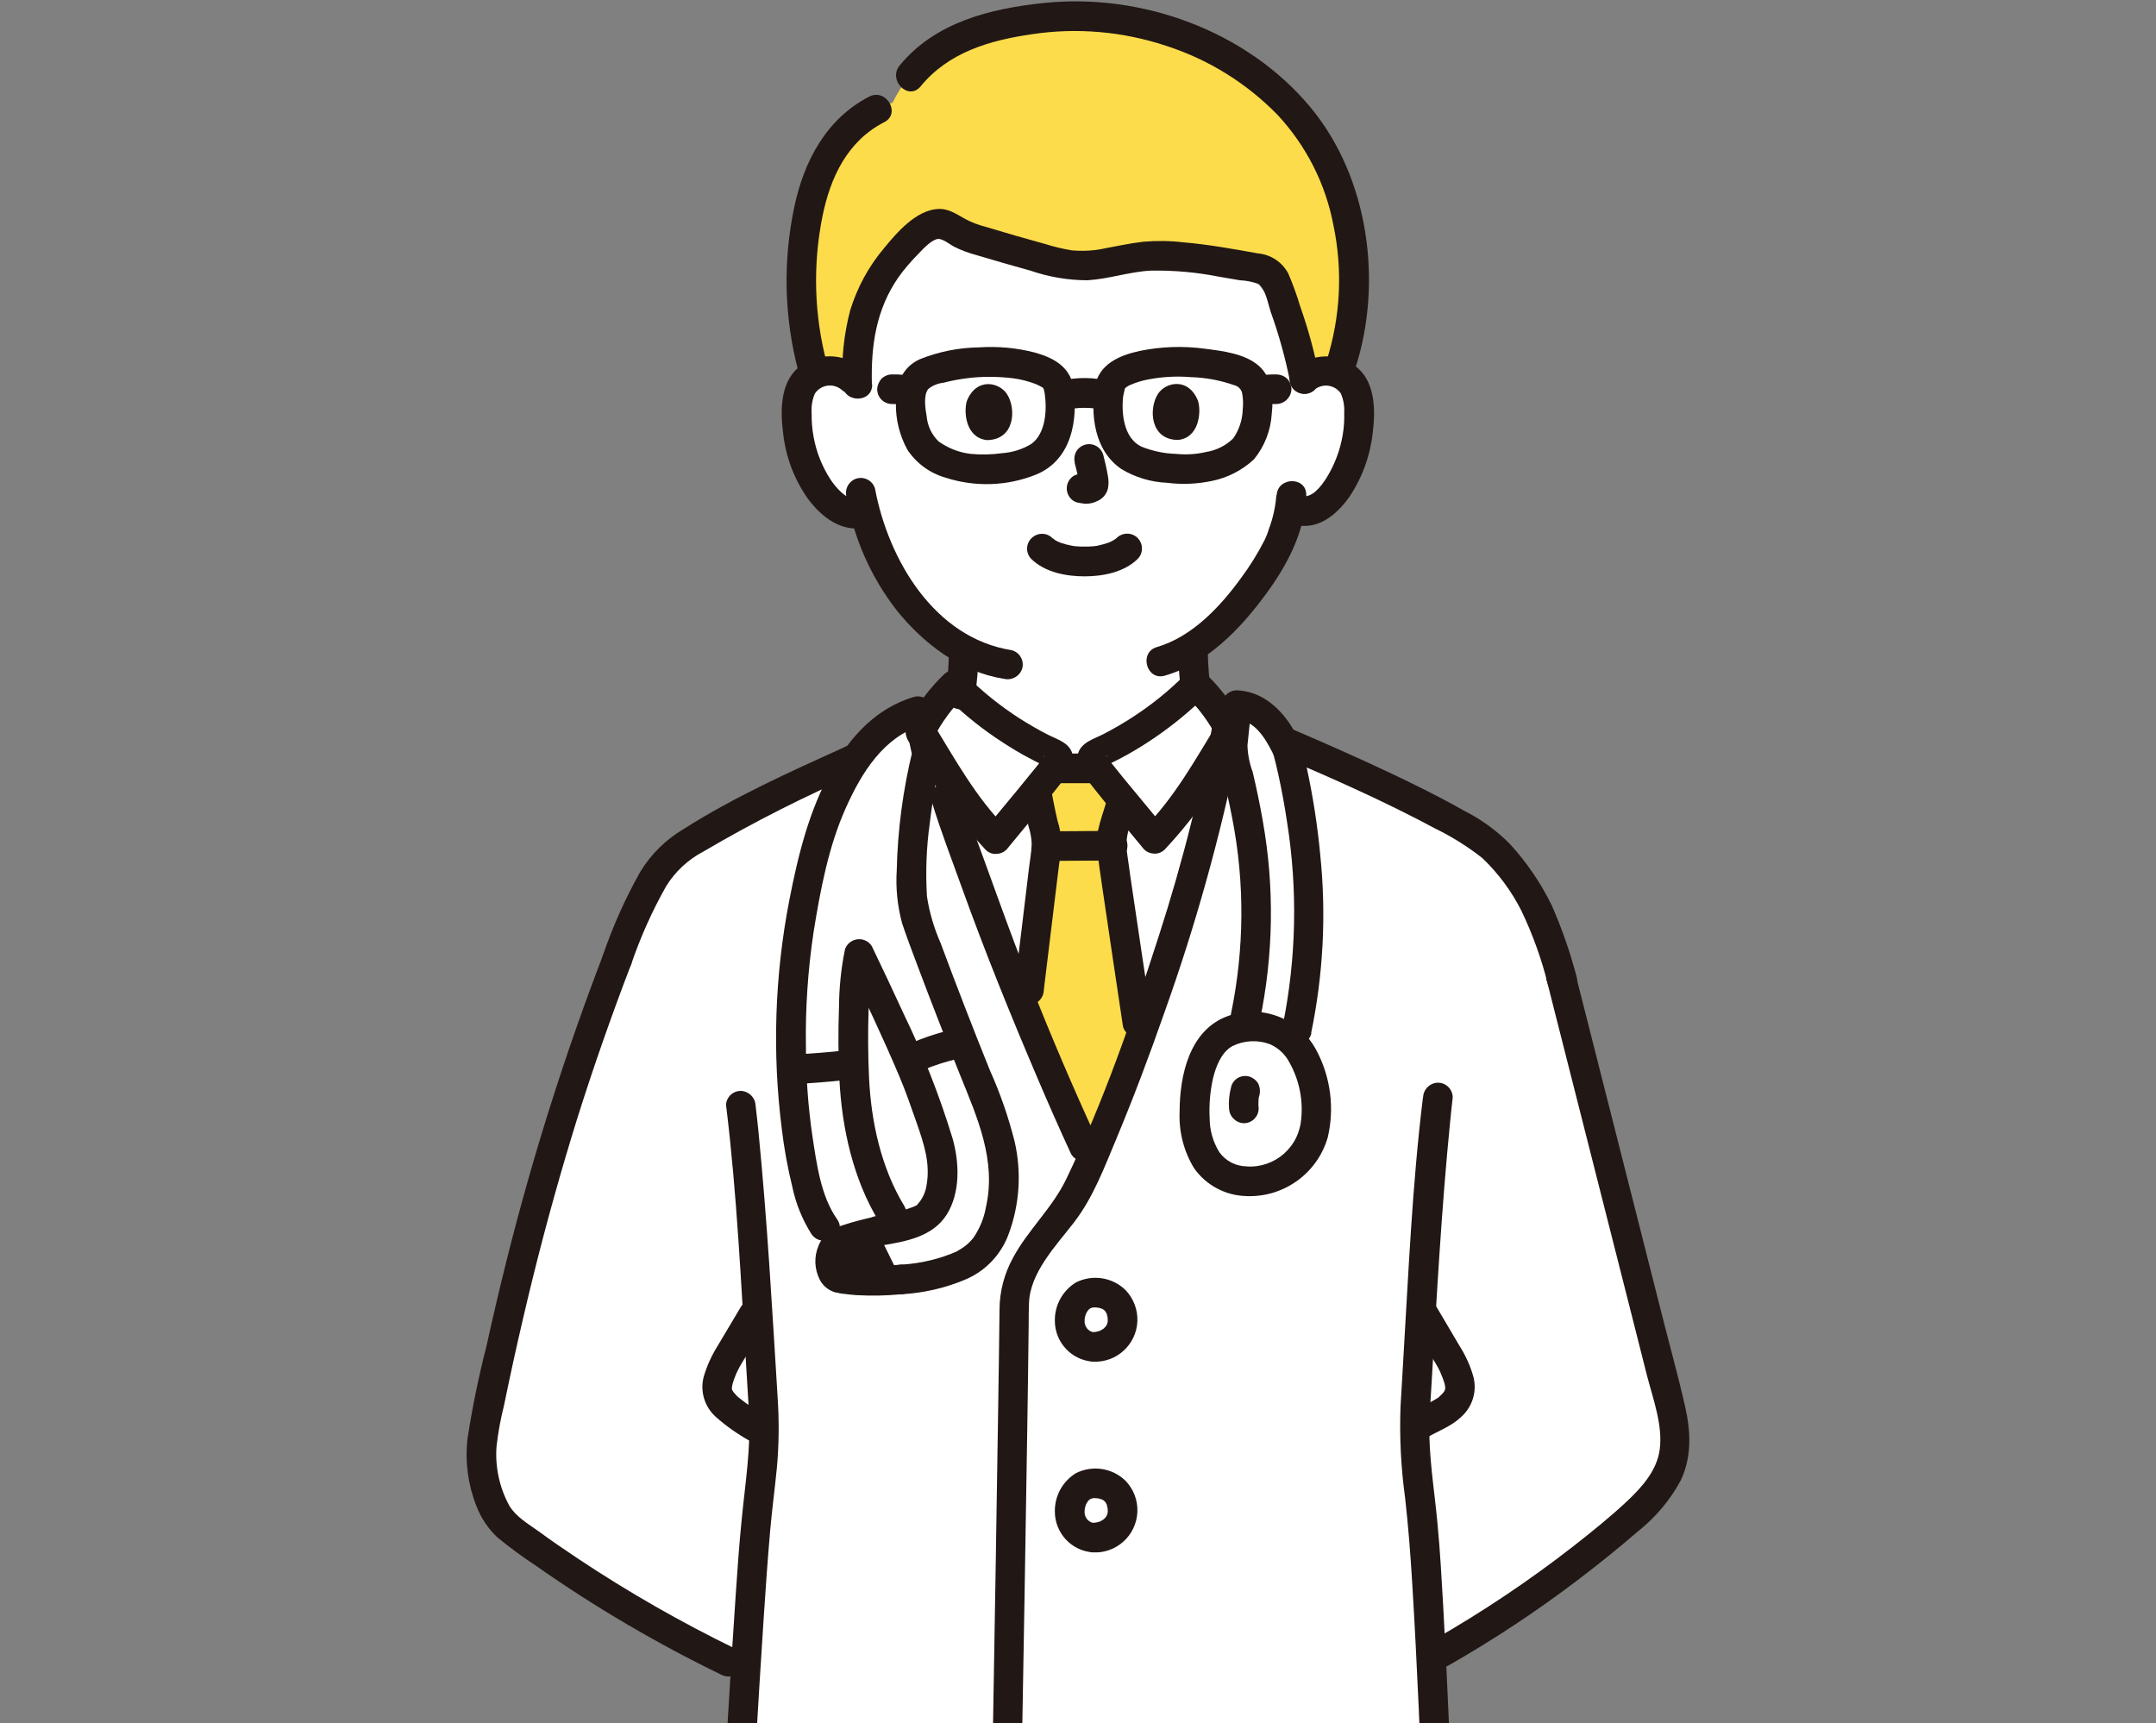 <?xml version="1.0" encoding="UTF-8"?>
<svg id="_レイヤー_1" data-name="レイヤー_1" xmlns="http://www.w3.org/2000/svg" version="1.1" viewBox="0 0 1500 1199">
  <rect x="0" y="0" width="1500" height="1199" fill="#808080" stroke="none"/>
  <!-- Generator: Adobe Illustrator 29.2.1, SVG Export Plug-In . SVG Version: 2.1.0 Build 116)  -->
  <defs>
    <style>
      .st0 {
        fill: #fcdc4a;
      }

      .st1 {
        fill: #fff;
      }

      .st2 {
        fill: #211715;
      }
    </style>
  </defs>
  <path class="st1" d="M818.4,647.5c3.5-11,6.9-22.1,10.3-33.3,11.9-39.9,21.1-85.5,25.3-107.9-5.6-10-12.7-19.2-21.1-27.1-19.9,19.9-43.1,36.1-68.6,47.8-1.4.6-3,1.4-3.5,2.9-.2,1.3,0,2.7.8,3.9.7,1.2,1.5,2.4,2.4,3.5-9.9,0-20.9,0-29.8,0,.9-1.1,1.7-2.3,2.4-3.5.7-1.1,1-2.5.8-3.9-.5-1.5-2.1-2.3-3.5-2.9-25.5-11.8-48.8-28-68.6-47.8-8.5,8.1-15.8,17.5-21.5,27.8,8.1,27.1,14.3,47.6,14.3,47.6,6,19.9,0,0,16.1,46,25.7,73.7,61,155.9,79.9,196.9,0,0,1.9,4,4.9,10.6,22.6-52.5,42.4-106.1,59.4-160.6Z"/>
  <path class="st1" d="M907.5,263.7c5.1-4.4,11.9-6.4,18.6-5.4,6.6.9,12.4,4.8,15.8,10.5,1.9,3.9,3.1,8.2,3.2,12.5,1.4,17-1.9,34.1-9.5,49.3-3.6,7.7-8.8,14.6-15.3,20.1-6.2,5.9-15.7,6.8-22.9,2.1-1.4,7.4-3.4,14.8-6.1,21.9-4.8,12.8-29.3,53.8-61.4,74.9,0,14.8,1.3,29.6,4,44.2,2.2,12.8,1.5,24.3,19.4,30.7,1.2.4,11.1,4.3,13.8,5.5,0,0-5.3,83.9-116.3,85-111,1.1-103.6-90.6-103.6-90.6,17.8-6.4,17.1-17.9,19.4-30.7,2.5-13.9,3.8-27.9,4-42-14.1-8.2-26.6-18.8-36.9-31.4-15.4-18.6-26.2-40.6-31.8-64.1-9.6,3.9-16.8-1.1-22.4-5.6-6.5-5.5-11.7-12.4-15.3-20.1-7.6-15.3-10.9-32.3-9.5-49.3.2-4.3,1.3-8.6,3.3-12.5,3.4-5.7,9.2-9.6,15.8-10.5,6.7-1,13.5,1,18.6,5.4,0,0,.7-132.5,143.7-132.5s171.5,132.5,171.5,132.5Z"/>
  <path class="st1" d="M887,2226.6c3.7-2.3,6.6-5.7,8.3-9.8-2.9-7.2-5.3-14.7-7.2-22.3-33.5.7-67.1-.5-100.4-3.7v14c21.9,17.5,49.2,26.9,77.3,26.8,7.7.3,15.3-1.4,22-5Z"/>
  <path class="st1" d="M627,2195.1c-1.8,7.4-4.2,14.6-7,21.7,1.7,4,4.6,7.5,8.3,9.8,6.8,3.6,14.4,5.3,22,5,28.1.2,55.4-9.3,77.3-26.8v-14c-33.5,3.8-67.1,5.2-100.7,4.4Z"/>
  <path class="st1" d="M756.5,2186.3c48.3,10.1,161.5,11.3,186.9,2.8,2.3-37.9,6.5-414.2,16.7-584.1,8.6-143,15.4-314.5,23.8-404.1-98.8-1.5-358.4-3.1-457-4.7,8.5,88.9,18,264.6,26.6,408.8,10.2,169.9,14.4,546.2,16.7,584.1,25.4,8.5,124.1,9.1,183-2.2"/>
  <path class="st1" d="M705.7,1647.7c33.2.8,266.9.1,305-7.7,0-77.5-7.6-335-15.1-486.3,48.1-26.8,93.3-58.4,135-94.3,14.7-12.7,29.8-27.2,33.7-46.2,2.8-13.8-.6-28.1-4.1-41.7l-73.4-289.5c-11.2-38.7-17.6-58.6-45.4-89.5-13.9-15.5-75.8-45.1-130-68.7-16-7-41.1-16.2-56.6-22.2-6.8,37.9-15.5,75.5-26.1,112.6-19.4,66-42.7,130.7-69.7,193.9l-4.9-10.6c-19-41-54.2-123.2-79.9-196.9-16.1-46-10.1-26.1-16.1-46l-65.4-25.9c-53.8,24.3-114.9,55.1-128.5,69.5-13,13.9-25.8,45.1-34.9,69.7-36.6,95.5-66.7,194.9-93.4,331.7-1.6,14.9.1,29.9,5,44,3,8.1,8.1,15.2,14.9,20.6,50.9,37.9,105.5,70.6,163,97.5-9.6,154.9-22.4,410.3-27.4,474.1,40.4,4.2,149.9,9.5,198,3.2l16.3,8.7Z"/>
  <path class="st1" d="M804,586.5c22-21.9,36.5-48.4,52.8-74.9-6.1-12.1-14.1-23-23.9-32.3-19.9,19.9-43.1,36.1-68.6,47.8-1.4.6-3,1.4-3.5,2.9-.2,1.3,0,2.7.8,3.9,4.4,6.4,9.2,12.5,14.2,18.3,9.7,11.8,21.8,26.3,28.3,34.3Z"/>
  <path class="st1" d="M694.1,586.5c-22-21.9-36.5-48.4-52.8-74.9,6.1-12.1,14.1-23,23.9-32.3,19.9,19.9,43.1,36.1,68.7,47.8,1.4.6,3,1.4,3.5,2.9.2,1.3,0,2.7-.8,3.9-4.4,6.4-9.1,12.5-14.2,18.3-9.7,11.8-21.8,26.3-28.3,34.3Z"/>
  <path class="st1" d="M902.2,716c13.4-61.4,9.2-130.6-5.9-191.7-.7-2.9-12.7-33.8-36-33.8l-3.3,32.2c17.1,63.6,23.3,120.8,9.3,185.1"/>
  <path class="st1" d="M626.8,890.2c14.9,0,41.6-9.4,44.1-10.8,15.8-8.9,22.2-21.6,26.1-43.4,4.5-25.2-2.8-51.1-12.7-74.7s-38.3-96.4-46.9-121.7c-8.2-24.3.4-87.1,7.4-115.1l-6.4-29.8c-21.2,6-30.5,17.3-40.3,29.8-11.1,15.4-19.8,32.3-25.9,50.3-7.1,24.1-12.7,48.7-16.6,73.6-5.3,37.7-6.6,75.8-3.9,113.8,1.9,23.4,7.9,72.4,21.8,91.4l47-8.8c-11.5-18.4-21.3-50.5-24.3-71.8-3.6-25.9-3.6-88.4,1.5-109.4,11.1,22.9,38.5,81.2,44.6,99.8,3.5,10.7,13.4,35.7,13.3,46.9,0,15.1-.8,25.4-11,35.9-2.1,2.2-14.6,7.3-34.4,10.4l16.4,33.6Z"/>
  <path class="st1" d="M515.1,2377.8c-.6-.8-1.2-1.6-1.7-2.4-6.5-11.6-7.6-25.5-3-38,4.7-12.3,11.2-23.8,19.5-34,18.8-25.7,38.7-50.6,59.6-74.6,8.2-9.4,17.4-19.1,29.6-21.4-1.4,7.7,2.3,15.4,9.1,19.3,6.8,3.6,14.4,5.3,22,5,31.9.2,62.6-12,85.5-34-.1,25.7.1,34.3,0,60,.3,6.3-.4,12.6-2.3,18.6-5.3,14.3-21,21.2-33.6,29.8-32.8,22.4-50,63.3-84.3,83.2-25.2,14.3-55.8,15.4-81.9,2.9-7.3-3.3-13.7-8.2-18.7-14.3Z"/>
  <path class="st1" d="M1000.2,2377.8c.6-.8,1.2-1.6,1.7-2.4,6.5-11.6,7.6-25.5,3-38-4.7-12.3-11.2-23.8-19.5-34-18.8-25.7-38.7-50.6-59.6-74.6-8.2-9.4-17.4-19.1-29.6-21.4,1.4,7.7-2.3,15.4-9.1,19.3-6.8,3.6-14.4,5.3-22,5-31.9.2-62.6-12-85.5-34,.1,25.7-.1,34.3,0,60-.3,6.3.4,12.6,2.3,18.6,5.3,14.3,21,21.2,33.6,29.8,32.8,22.4,50,63.3,84.3,83.2,25.2,14.3,55.8,15.4,81.9,2.9,7.3-3.3,13.6-8.2,18.7-14.3Z"/>
  <path class="st0" d="M559.4,167.2c-3,29.2-1.5,65.7,7.4,93.3,8.4-4.2,18.4-2.9,25.5,3.3,0,0,2.1,1.8,4.1,3.6-1.3-42.5,6.9-70.3,38.9-101.6,3.7-3.1,7.6-6,11.8-8.4,3.5-2.3,8-2.5,11.6-.5,5.2,3.3,10.6,6.1,16.3,8.5,14,4.2,47.8,14.2,62.8,17.8,25.6,6.1,44.9-6.5,71.5-5.2,21.1,1.3,42.2,4.1,62.9,8.3,3.8.4,7.5,1.6,10.8,3.7,2.5,2.2,4.3,5.1,5.2,8.3,8.1,21.3,14.6,43.1,19.2,65.4,5.1-4.4,11.8-6.3,18.5-5.4,1.6.2,3.2.7,4.8,1.3,19.8-52.7,13.7-128.4-25.3-176.3-34.1-41.9-87.2-67-141.5-71.6-26.3-1.6-52.7,1.3-78,8.4-28.3,6.4-52.1,25.2-64.9,51.3-26.4,9.5-43.3,26-53.9,57.7l-2.4,7.9c-2.8,9.9-4.6,20.1-5.6,30.3Z"/>
  <path class="st0" d="M777.5,574.3c1.8-5.5,3-10.3,4.1-14.9-2-2.4-4-4.8-5.9-7.1-5-6.1-9.3-11.4-11.8-14.9h-29.8c-2.6,3.5-6.8,8.8-11.8,14.9l-.5.6c1.5,7.8,3,15.6,4.8,23.4.3,1.3.6,2.7,1,4,.9,2.9,1.3,5.8,1.5,8.8,0,3.2-13.4,80.8-17,111.4,9.8,23.7,34.4,79.7,48.5,103.9,12.4-23.7,23.7-58.7,32.2-86-2.8-24.8-18.9-123.4-18.8-128.3.4-5.4,1.5-10.7,3.5-15.7Z"/>
  <path class="st2" d="M992,1000.6c8.1-4.8,17.2-7.9,24.2-14.4,8-6.9,11.5-17.7,9-27.9-2.1-7.7-5.4-15-9.7-21.8l-16-27.1c-6.7-11.4-24.6-1-17.8,10.4l13.7,23.2c2,3.4,4.3,6.7,6,10.3.4.7.7,1.5,1,2.2.8,1.7-.2-.5.2.5.5,1.3,1.1,2.5,1.5,3.8.6,1.6,1.1,3.2,1.4,4.9-.3-1.8,0,1.1,0,1.2.1,1.9.2-.6,0,.4-.3.9-.7,1.7,0,.5-.4.8-.9,1.6-1.5,2.4.9-1.2-.3.3-.7.7-.7.7-1.4,1.3-2.1,2-1.7,1.7,1.4-.7-.9.7-.8.5-1.5,1-2.3,1.4-1.8,1.1-3.7,2.1-5.6,3-3.6,1.9-7.3,3.6-10.8,5.7-11.4,6.7-1,24.6,10.4,17.8h0Z"/>
  <path class="st2" d="M532.4,984.8c-6.6-3.7-12.9-7.9-18.8-12.7-.6-.5-1.2-1.1-1.7-1.7-.8-.9-2.1-2.5-1.2-1.2-.5-.7-.9-1.4-1.3-2.1-.3-.7-.3-.6.1.3l-.3-.9-.2-.9c.1,1,.2,1.1.2.4,0-.6.2-2.3,0-.9.3-1.8.8-3.6,1.5-5.4.4-1.2.9-2.4,1.4-3.6.4-1.1-.5,1.2.2-.5.3-.6.6-1.3.9-1.9,1.7-3.6,3.9-6.9,6-10.4l13.9-23.4c6.8-11.4-11-21.8-17.8-10.4l-16,26.9c-4.2,6.7-7.5,13.9-9.7,21.5-2.7,10.1.6,20.9,8.4,27.9,7.3,6.5,15.3,12.1,23.8,16.8,11.3,6.9,21.7-10.9,10.4-17.8h0Z"/>
  <path class="st2" d="M867.5,811.5c-7.6,0-14.8-3.7-19.2-9.9-4.4-7.1-6.7-15.3-6.7-23.6-.5-9.3.3-18.5,2.3-27.6,2-8.2,5.7-18.1,13.4-22.5,8.2-4.1,17.8-4.6,26.4-1.3,5.9,2.6,10.7,7.2,13.6,13,7,12.6,9.7,27.2,7.7,41.4.3-2.1-.2,1.2-.2,1.3-.2,1.1-.5,2.2-.8,3.3-.5,1.9-1.2,3.8-2.1,5.7-2.1,4.4-5.1,8.3-8.7,11.5-7.1,6.2-16.4,9.4-25.9,8.8-13.2-.6-13.2,20,0,20.6,26,1,49.4-16,56.5-41,4.7-20.2,2-41.4-7.6-59.8-11.5-22.5-37.8-33-61.6-24.6-27,9.5-33.9,41.3-33.9,66.9-.6,13.7,2.9,27.3,10,39,8.4,12,22,19.2,36.7,19.5,5.7,0,10.2-4.6,10.3-10.3-.1-5.6-4.6-10.2-10.3-10.3Z"/>
  <path class="st2" d="M760.7,926.9c-.4,0-.8,0-1.3,0,3.1,0,2.1.3,1,0s-3-1.5,0,.2c-.7-.4-1.4-.7-2.1-1.1-.4-.3-.8-.6-1.2-.8,2.5,1.5,1.3,1,.6.4-.8-.6-1.5-1.3-2.1-2.2,0,0,1.5,2.2.7.9-.3-.4-.6-.9-.8-1.3s-.4-.8-.6-1.2c-.6-1.2.9,2.6.3.8-.3-1-.5-2.1-.8-3.1.8,2.5.2,1.7.2.5v-1.4c0-.7.1-1.4.2-2.1-.3,3.9-.1,1.2,0,.2.2-.8.4-1.7.7-2.5.3-.8,1.1-2.1-.4.8.2-.4.4-.8.6-1.2.3-.6.7-1.3,1.1-1.9,1.4-2.1-1.7,1.9,0,0,.6-.7,1.3-1.2,1.9-1.8-2.1,2.1-1.5,1.1-.7.6.4-.2.8-.5,1.2-.7.3-.1.6-.2.8-.4-2.6,1.5-1.7.7-.7.4.4-.1.8-.2,1.2-.3.9-.3,1.9,0-1,0,1.1,0,2.2-.1,3.3,0,.6,0,1.2.2,1.7.1-2.7.1-1.7-.3-.6,0,.8.2,1.7.4,2.5.7.4.1,1.9.8.1,0s-.3,0,0,0,.8.4,1.2.7c.8.5,1.4,1.4-.6-.6.6.6,1.3,1.1,1.9,1.8.2.2.4.4.6.6-2.1-2.2-1.1-1.5-.6-.7.4.6.7,1.2,1,1.8.4.8.6,2.1-.4-.9.1.4.3.8.4,1.2.2.7.4,1.5.6,2.2,0,.3.1.7.2,1,.3,1.8-.3-2.9-.2-1.1,0,.7.1,1.4.1,2.1,0,.5,0,.9,0,1.4,0,1.8.6-2.7.1-.9-.2.9-.5,1.8-.7,2.7-.6,1.8,1.2-2.4.3-.8-.3.5-.6,1.1-.9,1.6-.2.3-.3.5-.5.8-.9,1.4,1.9-2.1.1-.3-.6.7-1.4,1.3-2.1,2,2-2,1.5-1.1.7-.6-.5.3-1,.6-1.5.9-.4.3-.9.5-1.3.7l1.5-.6c-.3.1-.6.3-1,.4-1,.3-2.1.6-3.1.8-2,.5,2.6-.2.5,0-.8,0-1.5,0-2.3.1-5.7,0-10.3,4.6-10.3,10.3s4.6,10.3,10.3,10.3c16.2.8,30-11.7,30.8-27.9.4-8.1-2.6-16-8.2-21.9-9.2-9-23.1-11.1-34.6-5.3-9.2,5.7-14.8,15.8-14.6,26.7,0,15,11.7,27.5,26.7,28.4,5.7,0,10.3-4.6,10.3-10.3s-4.6-10.3-10.3-10.3h0Z"/>
  <path class="st2" d="M760.7,1059.6c-.4,0-.8,0-1.3,0,3.1,0,2.1.3,1,0s-3-1.5,0,.2c-.7-.4-1.4-.7-2.1-1.1-.4-.3-.8-.6-1.2-.8,2.5,1.5,1.3,1,.6.4-.8-.6-1.5-1.3-2.1-2.2,0,0,1.5,2.2.7.9-.3-.4-.6-.9-.8-1.3-.2-.4-.4-.8-.6-1.2-.6-1.2.9,2.6.3.8-.3-1-.5-2.1-.8-3.1.8,2.5.2,1.7.2.5v-1.4c0-.7.1-1.4.2-2.1-.3,3.9-.1,1.2,0,.2.2-.8.4-1.7.7-2.5.3-.8,1.1-2.1-.4.8.2-.4.4-.8.6-1.2.3-.6.7-1.3,1.1-1.9,1.4-2.1-1.7,1.9,0,0,.6-.7,1.3-1.2,1.9-1.8-2.1,2.1-1.5,1.1-.7.6.4-.2.8-.5,1.2-.7.3-.1.6-.2.8-.4-2.6,1.5-1.7.7-.7.4.4-.1.8-.2,1.2-.3.9-.3,1.9,0-1,0,1.1,0,2.2-.1,3.3,0,.6,0,1.2.2,1.7.1-2.7.1-1.7-.3-.6,0,.8.2,1.7.4,2.5.7.4.1,1.9.8.1,0s-.3,0,0,0,.8.4,1.2.7c.8.5,1.4,1.4-.6-.6.6.6,1.3,1.1,1.9,1.8.2.2.4.4.6.6-2.1-2.2-1.1-1.5-.6-.7.4.6.7,1.2,1,1.8.4.8.6,2.1-.4-.9.1.4.3.8.4,1.2.2.7.4,1.5.6,2.2,0,.3.1.7.2,1,.3,1.8-.3-2.9-.2-1.1,0,.7.1,1.4.1,2.1,0,.5,0,.9,0,1.4,0,1.8.6-2.7.1-.9-.2.9-.5,1.8-.7,2.7-.6,1.8,1.2-2.4.3-.8-.3.5-.6,1.1-.9,1.6-.2.3-.3.5-.5.8-.9,1.4,1.9-2.1.1-.3-.6.7-1.4,1.3-2.1,2,2-2,1.5-1.1.7-.6-.5.3-1,.6-1.5.9-.4.3-.9.5-1.3.7l1.5-.6c-.3.1-.6.2-1,.4-1,.3-2.1.6-3.1.8-2,.5,2.6-.2.5,0-.8,0-1.5,0-2.3.1-5.7,0-10.3,4.6-10.3,10.3s4.6,10.3,10.3,10.3c16.2.8,30-11.7,30.8-28,.4-8.1-2.6-16-8.2-21.8-9.2-9-23.1-11.1-34.6-5.3-9.2,5.7-14.8,15.8-14.6,26.7,0,15,11.7,27.5,26.7,28.4,5.7,0,10.3-4.6,10.3-10.3s-4.6-10.3-10.3-10.3h0Z"/>
  <path class="st2" d="M856.6,756.2c-.8,2.9-1.3,5.8-1.5,8.7-.2,2.1-.2,4.2,0,6.3.2,5.6,4.7,10.1,10.3,10.3,2.7,0,5.3-1.1,7.3-3l1.6-2.1c.9-1.6,1.4-3.4,1.4-5.2-.3-2.5-.2-5.1,0-7.6l-.4,2.7c.2-1.6.6-3.2,1-4.7.6-2.7.2-5.5-1-7.9-1.4-2.2-3.6-3.9-6.2-4.7-2.7-.7-5.5-.4-7.9,1-2.3,1.4-4,3.6-4.7,6.2h0Z"/>
  <path class="st2" d="M575.3,252.9c-8.9-33.4-9.9-68.4-3.1-102.3,5.5-27.2,17.4-52.5,43-65.6,11.8-6,1.4-23.8-10.4-17.8-29.7,15.2-45.4,44.8-52.1,76.4-8.1,38-7.2,77.3,2.8,114.9,3.5,12.8,23.4,7.3,19.9-5.5h0Z"/>
  <path class="st2" d="M640.4,60.2c19.6-23.9,48-32.1,77.6-36.4,31.3-4.7,63.3-1.9,93.4,8.1,29.4,9.5,56,26,77.5,48.1,19.9,21.4,33.4,48,38.8,76.7,6.6,31.4,4.9,64-4.8,94.5-4.1,12.6,15.8,18,19.9,5.5,19.5-59.9,9.6-133.2-31.2-182.2C867.3,21.3,794-5.1,726,2.1c-37.1,3.9-75.5,13.4-100.1,43.5-8.3,10.2,6.1,24.8,14.6,14.5Z"/>
  <path class="st2" d="M606.6,267.3c-.7-26.7,2.9-52,18.5-74.4,3.9-5.5,8.3-10.6,13-15.4,3.2-3.3,9.4-10.4,14.2-11.2,3.4-.6,8.6,3.9,11.8,5.5,4.9,2.4,10,4.3,15.3,5.7,12.5,3.7,25,7.4,37.5,10.8,12.8,4.4,26.2,6.7,39.7,6.7,14.9-.9,29.1-5.9,43.9-6.7,15.9-.3,31.8,1.1,47.5,4.2,4.9.8,9.7,1.7,14.6,2.5,4.4.2,8.7,1,12.8,2.5,4.9,2.7,6.9,14.2,8.6,19.3,5.8,16.1,10.4,32.7,13.7,49.6,1.5,5.5,7.2,8.7,12.7,7.2,5.4-1.6,8.6-7.2,7.2-12.7-3.1-16.2-7.5-32.1-13-47.7-2.3-7.8-5.1-15.4-8.3-22.9-4.2-7.9-12.1-13.2-21.1-14-17.2-3.1-34.5-6.2-51.9-7.7-9.3-1.1-18.6-1.2-27.9-.4-8.7,1-17.2,2.8-25.7,4.4-7.8,1.8-15.9,2.3-23.9,1.6-6.3-1-12.4-2.5-18.5-4.4-13.9-3.8-27.8-7.8-41.6-12-4.8-1.2-9.5-3-13.9-5.3-6.3-3.4-11.8-7.6-19.4-7.1-15,.9-28.4,16.3-37.2,27.1-10.8,12.7-18.8,27.5-23.7,43.4-4.4,16.8-6.2,34.1-5.3,51.5.4,13.2,20.9,13.3,20.6,0h0Z"/>
  <path class="st2" d="M888,344.6c-.6,7.9-2.3,15.8-5.1,23.2-.4,1.1-.7,2.2-1.1,3.3,0,.2-1.1,3-.4,1.2s-.5,1-.6,1.3c-.3.7-.7,1.4-1,2.2-4.7,9.2-10.2,18.1-16.4,26.4-14.5,20-34.1,40.9-58.5,48-12.7,3.7-7.3,23.6,5.5,19.9,29.5-8.5,52.3-32.3,70-56.3,15-20.3,27.3-43.3,28.4-69.1.5-13.3-20-13.2-20.6,0h0Z"/>
  <path class="st2" d="M589,345.6c4.9,28.7,16.8,55.7,34.6,78.7,18.7,23.4,44.7,43.3,74.9,48,5.5,1.3,11-1.8,12.7-7.2,1.5-5.5-1.7-11.1-7.2-12.7-53.9-8.4-85.9-62.9-95.2-112.3-1.5-5.5-7.2-8.7-12.7-7.2-5.4,1.6-8.6,7.2-7.2,12.7h0Z"/>
  <path class="st2" d="M914.7,271c5.4-4.3,13.3-3.4,17.6,2,.2.3.5.6.7,1,1.7,4.2,2.5,8.7,2.2,13.2.2,5.3-.2,10.6-1.1,15.8-1.8,10.4-5.6,20.4-11.1,29.3-3.9,6.1-10.2,14.7-17.7,12.7-12.8-3.4-18.3,16.4-5.5,19.9,16.8,4.5,30-6.4,39.2-19.5,8.9-13.4,14.4-28.7,16.1-44.7,1.8-14.8,1.8-33.6-10.2-44.4-12.8-11.2-31.9-11.1-44.7.2-4,4-4,10.5,0,14.6,4.1,3.9,10.5,3.9,14.6,0h0Z"/>
  <path class="st2" d="M599.6,256.4c-12.7-11.3-31.8-11.3-44.7-.2-12.3,11-12,30.5-10,45.6,1.8,16.1,7.6,31.5,16.9,44.8,9.5,13,23.6,24.1,40.6,20.4,12.9-2.9,7.5-22.7-5.5-19.9-7.5,1.7-15.5-8.1-19.1-13.5-5.9-9.1-9.9-19.2-11.8-29.9-.9-5.1-1.4-10.3-1.3-15.5-.4-4.9.3-9.8,2.2-14.3,3.8-5.8,11.5-7.4,17.3-3.7.3.2.7.4,1,.7,4.1,3.9,10.5,3.9,14.6,0,4-4,4-10.5,0-14.6h0Z"/>
  <path class="st2" d="M726.6,270.7c0,.4,0,.8,0,1.1l20.2-2.7c-2.6-14.1-13.9-20.2-26.8-23.8-12.7-3.3-25.9-4.5-39-3.6-14.1.2-28.1,3-41.2,8.3-12.4,5.7-16.6,17.7-16.5,30.6-.2,11.3,2.6,22.4,8,32.3,6.2,9.4,15.6,16.3,26.4,19.4,20.6,6.7,43,6,63.1-2.1,24.9-10.2,29.5-38.4,25.9-62.2-1.5-5.5-7.2-8.7-12.7-7.2-5.4,1.6-8.6,7.2-7.2,12.7,1.7,11.5.9,28-9.3,35.4-6.1,3.7-13.1,5.9-20.2,6.4-7.3,1-14.6,1.2-21.9.5-8-.9-15.7-3.9-22.3-8.6-4.9-4.7-7.8-10.9-8.4-17.6-.9-4.9-2.4-14.7,1.1-18.9,3-2.5,6.7-4,10.6-4.4,5.3-1.4,10.7-2.4,16.1-3.1,10.8-1.4,21.7-1.3,32.4,0,5.4.7,10.6,2.1,15.7,4,1.6.7,3.1,1.5,4.6,2.3,1.2.7,1.2,2.2,1.8,5.1,2.1,11.6,20.3,8.7,20.2-2.7,0-.4,0-.8,0-1.1-.2-13.3-20.8-13.3-20.6,0Z"/>
  <path class="st2" d="M761.5,270.7c0,.4,0,.8,0,1.1-.1,11.3,18.1,14.4,20.2,2.7.2-1.1.5-2.1.7-3.2.4-2.3.7-1.8.1-.9,1.1-1.1,2.4-2,3.9-2.6,4.2-1.8,8.5-3.1,13-3.9,9.6-1.8,19.5-2.3,29.2-1.5,10.3.3,20.4,2.2,30.1,5.6,2.8.7,4.9,2.8,5.5,5.6.7,3.7.8,7.5.4,11.3-.2,7.2-2.5,14.2-6.6,20.1-5.2,5.1-11.9,8.4-19,9.5-6.8,1.6-13.8,2-20.7,1.3-8.1-.2-16.2-1.9-23.8-4.9-13.1-5.8-14.7-24.5-12.8-37.4,1.3-5.5-1.8-11-7.2-12.7-5.5-1.5-11.1,1.7-12.7,7.2-3.1,20.8-.6,45.3,18.3,58.3,9.6,5.8,20.5,9.1,31.7,9.6,10.3,1.3,20.8.9,31-1.2,11.1-2.2,21.3-7.4,29.6-15.1,7.4-9,11.7-20.1,12.4-31.8,1.3-11.4.4-24.6-8.6-32.9-9.7-8.9-25.7-10.7-38.2-12.3-15-2-30.3-1.5-45.2,1.6-14.2,3.1-28.2,9.1-31.1,24.9l20.2,2.7c0-.4,0-.8,0-1.1.2-13.3-20.4-13.3-20.6,0Z"/>
  <path class="st2" d="M743.1,285.1c2.2-.5,4.4-1,6.6-1.3l-2.7.4c5-.6,10.1-.6,15.1,0l-2.7-.4c2.8.4,5.5,1,8.2,1.7,5.5,1.5,11.2-1.7,12.7-7.2,1.5-5.5-1.7-11.2-7.2-12.7h0c-11.6-3.3-23.8-3.4-35.4-.5-5.5,1.6-8.7,7.2-7.2,12.7,1.6,5.4,7.2,8.6,12.7,7.2h0Z"/>
  <path class="st2" d="M636.2,262.1c-5.1-1.2-10.3-1.7-15.6-1.6-2.7,0-5.3,1.1-7.3,3-1.8,2-2.9,4.6-3,7.3,0,5.7,4.6,10.3,10.3,10.3,2.8,0,5.6,0,8.4.4l-2.7-.4c1.5.2,2.9.5,4.4.8,2.7.7,5.5.3,7.9-1,2.2-1.5,3.9-3.6,4.7-6.2,1.5-5.5-1.7-11.1-7.2-12.7,0,0,0,0,0,0h0Z"/>
  <path class="st2" d="M878.1,281.9c1.5-.3,2.9-.6,4.4-.8l-2.7.4c2.8-.4,5.6-.5,8.4-.4,5.6-.2,10.1-4.7,10.3-10.3,0-2.7-1.1-5.3-3-7.3-2-1.9-4.6-2.9-7.3-3-2.2,0-4.4,0-6.6.2-3,.3-6,.7-9,1.4-4,1-6.9,4.4-7.4,8.6-.3,1.4-.2,2.8.2,4.1.7,2.6,2.4,4.8,4.7,6.2l2.5,1c1.8.5,3.7.5,5.5,0h0Z"/>
  <path class="st2" d="M717.5,388.9c9.5,9.3,24.2,12.1,37,12.1s27.5-2.8,37-12.1c4-4,4-10.5,0-14.6-4-4-10.5-4-14.6,0-.4.4-2.2,1.8-.6.6s-.7.4-1.2.7c-.8.5-1.5.9-2.4,1.3-.6.2-1.1.5-1.6.8.5-.6,2-.8.3-.2-2.6.9-5.2,1.6-7.9,2.2-.3,0-3.2.5-.9.2-.8,0-1.6.2-2.4.2-1.9.2-3.9.2-5.8.2s-3.5,0-5.3-.2c-1,0-2-.2-2.9-.3,1.5.2.4,0-.4-.1-2.7-.5-5.4-1.2-8-2.1-.3-.1-.6-.2-1-.4-.7-.3-.4-.2,1,.4-.4-.3-.9-.5-1.4-.6-.9-.4-1.8-.9-2.6-1.4-.6-.4-1.2-1-1.9-1.3,2.7,1.3,1.2,1,.2,0-4.1-4-10.6-3.8-14.6.3-3.9,4-3.9,10.3,0,14.3h0Z"/>
  <path class="st2" d="M747.7,322.2c1.4,5,2.5,10.1,3.3,15.3l-.4-2.7c0,.7.1,1.4,0,2.1l.4-2.7c0,.3-.1.6-.2,1l1-2.5c0,.2-.2.4-.3.6l1.6-2.1c-.2.2-.3.4-.5.5l2.1-1.6c-.4.2-.8.5-1.2.6l2.5-1c-.7.3-1.4.5-2.1.6l2.7-.4c-.6,0-1.3,0-1.9,0l2.7.4c-.7,0-1.4-.3-2.2-.4-2.7-.6-5.5-.2-7.9,1-4.9,2.9-6.6,9.2-3.7,14.1,1.3,2.4,3.6,4.1,6.2,4.7,1.9.3,3.7.7,5.6.8,3,0,5.9-.7,8.5-2.1,3.4-1.6,6-4.7,6.9-8.4.6-2.9.6-5.9,0-8.8-.8-4.9-2-9.8-3.2-14.6-1.5-5.5-7.2-8.7-12.6-7.2,0,0,0,0,0,0-2.6.7-4.8,2.4-6.2,4.7-1.3,2.4-1.7,5.3-1,7.9h0Z"/>
  <path class="st2" d="M672.7,278.9c-2.4,7.8-.8,25.7,13.9,27.3,19.5-.1,20.6-21.8,14-32-5.4-8.3-21.2-11.8-27.9,4.7Z"/>
  <path class="st2" d="M833.5,278.9c2.4,7.8.8,25.7-13.9,27.2-19.5-.1-20.5-21.8-14-32,5.4-8.3,21.2-11.8,27.9,4.8Z"/>
  <path class="st2" d="M711.1,552.8c1.5,7.4,2.8,14.9,4.5,22.2,1.3,3.9,2,8,2.2,12.1-.2,6.4-1.5,12.9-2.2,19.3-3.3,27.5-6.6,55-10,82.5,0,5.7,4.6,10.3,10.3,10.3,5.6-.1,10.2-4.7,10.3-10.3,3.4-28,6.8-56,10.2-84,.7-6,1.8-12.1,2.1-18.1-.2-5.4-1.1-10.8-2.8-16-1.8-7.8-3.3-15.6-4.8-23.4-2.6-13-22.4-7.5-19.9,5.5h0Z"/>
  <path class="st2" d="M770.8,553.9c-2.9,11.9-9.1,24.4-7.6,36.9,1.2,9.5,2.6,19,4,28.6,4.6,31.6,9.4,63.2,14.1,94.8,1.5,5.5,7.2,8.7,12.7,7.2,5.4-1.6,8.6-7.2,7.2-12.7-4.6-30.5-9.2-61-13.7-91.6-.8-5.4-1.6-10.7-2.3-16.1-.3-2.1-.6-4.2-.9-6.3-.1-1-.3-1.9-.4-2.9.3,2.5,0,0,0-.4-1.4-10.9,4.2-21.6,6.7-32.1,3.1-12.9-16.7-18.4-19.9-5.5h0Z"/>
  <path class="st2" d="M763.1,524.3c-10,0-19.9,0-29.9,0-5.7,0-10.3,4.6-10.3,10.3s4.6,10.3,10.3,10.3c9.9,0,19.9,0,29.9,0s10.3-4.6,10.3-10.3-4.6-10.3-10.3-10.3Z"/>
  <path class="st2" d="M810.4,591c16.6-17.7,31.1-37.3,43.1-58.4,3.1-5.1,6.2-10.2,9.3-15.4,2.2-2.8,3.3-6.3,3.2-9.8-.8-3.3-2.2-6.5-4.2-9.3-6.1-10.7-13.7-20.5-22.5-28.9-4.1-3.9-10.5-3.9-14.6,0-11.2,11.3-23.6,21.3-36.9,29.9-6.5,4.2-13.2,8.1-20,11.6-6.5,3.4-15.6,5.7-17.8,13.7-1,5.9.8,11.9,4.9,16.2,4.5,5.9,9.2,11.6,13.8,17.4,9,11,18.2,21.9,27.2,32.9,4,4,10.5,4,14.6,0,3.9-4.1,3.9-10.5,0-14.6-7.5-9.2-15.1-18.3-22.7-27.5-4.3-5.1-8.5-10.3-12.7-15.6-1.2-1.5-2.4-2.9-3.5-4.5-.5-.7-.9-1.5-1.5-2.1-.9-1.1.2-1.3,0,.4l-1.4,5.2c-1.7,1.4-1.8,1.7-.2.8l1.6-.7c1.6-.8,3.2-1.5,4.8-2.3,3.3-1.6,6.5-3.3,9.7-5.1,6.5-3.7,12.9-7.6,19.1-11.9,12.7-8.7,24.6-18.5,35.6-29.4h-14.6c9.1,8.8,16.6,19,22.3,30.2v-10.4c-15.5,25.3-30,51.6-51.1,72.9-9.4,9.4,5.2,24,14.6,14.6Z"/>
  <path class="st2" d="M700.4,576.4c-21.1-21.2-35.6-47.5-51.1-72.9v10.4c5.7-11.2,13.2-21.5,22.3-30.2h-14.6c10.9,10.9,22.8,20.8,35.6,29.5,6.2,4.2,12.5,8.2,19.1,11.9,2.9,1.6,5.9,3.2,8.8,4.7,1.6.8,3.2,1.6,4.8,2.3.8.4,1.6.7,2.4,1.1,1.5.9,1.5.6-.2-.8l-1.4-5.2c-.1-1.5,1.1-1.6,0-.4-.4.5-.8,1.1-1.2,1.7-1.2,1.7-2.5,3.3-3.8,4.9-4.2,5.2-8.4,10.4-12.7,15.6-7.6,9.2-15.2,18.3-22.7,27.5-3.9,4.1-3.9,10.5,0,14.6,4,4,10.5,4,14.6,0,8.8-10.8,17.8-21.5,26.6-32.3,4.8-5.8,9.5-11.6,14-17.6,4.3-4.4,6.3-10.6,5.2-16.7-2.1-7.8-10.7-10.1-17-13.3-6.9-3.5-13.5-7.4-20-11.5-13.6-8.8-26.3-19-37.7-30.5-4.1-3.9-10.5-3.9-14.6,0-8.7,8.3-16.1,17.8-22.1,28.2-1.8,2.7-3.3,5.6-4.5,8.7-.7,4,.4,8.1,3,11.2,3.1,5.1,6.2,10.2,9.3,15.4,12,21.1,26.5,40.7,43.1,58.4,9.3,9.4,23.9-5.2,14.5-14.6Z"/>
  <path class="st2" d="M660.2,453.9c-.2,9.6-.9,19.2-2.2,28.7l.4-2.7v.6c-.7,2.7-.3,5.5,1,7.9,2.9,4.9,9.2,6.6,14.1,3.7h0c2.4-1.3,4.1-3.6,4.7-6.2,1.5-10.6,2.4-21.3,2.7-32,0-5.7-4.6-10.3-10.3-10.3s-10.3,4.6-10.3,10.3h0Z"/>
  <path class="st2" d="M819.7,453.9c.2,9,.8,17.9,2,26.8,0,2.7,1.2,5.3,3,7.3,4,4,10.5,4,14.6,0h0c2-1.9,3.1-4.5,3-7.3-1.1-8.9-1.8-17.8-2-26.8,0-5.7-4.6-10.3-10.3-10.3s-10.3,4.6-10.3,10.3Z"/>
  <path class="st2" d="M616.9,2193.1c-1.5,6.4-3.4,12.7-5.8,18.8l1-2.5c-.2.6-.5,1.1-.7,1.7-.7,1.1-1.2,2.5-1.2,3.8-.3,1.4-.2,2.8.2,4.1.7,2.6,2.4,4.8,4.7,6.2,2.4,1.4,5.3,1.8,7.9,1,2.6-.7,4.8-2.4,6.2-4.7,1.8-4,3.4-8.2,4.8-12.4,1.1-3.5,1.9-7,2.8-10.6.7-2.7.3-5.5-1-7.9-2.9-4.9-9.2-6.6-14.1-3.7-2.3,1.4-4,3.6-4.7,6.2h0Z"/>
  <path class="st2" d="M524,2372.6c-9.1-12.4-6.7-28,0-41.1,8.5-15.1,18.4-29.3,29.5-42.6,10.9-14.2,22.1-28.1,33.8-41.8,9.4-11.1,19.6-26.6,34.7-29.9l-12.7-12.7c-2.7,14.7,5.9,29.1,20,33.8,13.5,5.3,29.8,3.9,43.8,1.7,26.4-4.3,50.9-16.6,70.1-35.3l-17.6-7.3c-.1,21.9.8,44-.1,65.9-.5,11-6.1,17.5-14.9,23.5-9.3,5.7-18.2,11.9-26.8,18.6-31.1,26.4-49.6,71.3-91.9,82.4-23,6-53.7,2.1-69.5-17.4-4-4-10.5-4-14.6,0-3.9,4.1-3.9,10.5,0,14.6,16,19.8,45.9,27.5,70.4,25.8,25.4-2.1,49.1-13.3,66.8-31.6,16.5-16.2,29.2-35.8,45.7-52.1,8.3-7.7,17.4-14.5,27.1-20.3,10.1-5.5,18.4-13.7,24-23.8,6.5-14,4.4-31.1,4.4-46.1,0-13.1,0-26.2,0-39.3-.2-5.7-4.9-10.3-10.7-10.1-2.6,0-5,1.1-6.9,2.9-13.5,13.1-30.2,22.4-48.4,27.2-10.4,2.9-21.2,4.1-32,3.7-5.9-.2-20.9-2.1-19.1-11.1,1.4-5.6-2-11.3-7.6-12.7-1.7-.4-3.4-.4-5.1,0-18.4,4.1-30.5,19.7-42.2,33.4-13.8,16.2-27.2,32.8-40.1,49.7-20.8,27.3-53.5,67.6-28,102.5,3,4.8,9.2,6.4,14.1,3.7,4.9-2.9,6.5-9.2,3.7-14.1Z"/>
  <path class="st2" d="M878.3,2197.4c1.7,7.1,3.9,14.1,6.6,20.9.8,2.5,2.5,4.7,4.7,6.2,2.4,1.4,5.3,1.7,7.9,1,2.6-.7,4.8-2.4,6.2-4.7,1.4-2.4,1.8-5.3,1-7.9-2.7-6.8-4.9-13.8-6.6-20.9-1.5-5.5-7.2-8.7-12.7-7.2-5.5,1.5-8.7,7.2-7.2,12.7h0Z"/>
  <path class="st2" d="M1009.1,2383c25.5-34.8-7.2-75.2-28-102.5-12.9-16.9-26.3-33.5-40.1-49.7-11.6-13.6-23.7-29.3-42.2-33.4-5.6-1.4-11.3,2-12.7,7.6-.4,1.7-.4,3.4,0,5.1,1.8,9.1-13.3,10.9-19.1,11.1-10.8.4-21.6-.9-32-3.7-18.2-4.8-34.8-14.2-48.4-27.2-4.2-4-10.8-3.8-14.7.4-1.8,1.9-2.8,4.3-2.9,6.9,0,11.7,0,23.4,0,35-.7,13.2-.4,26.4,1,39.5,4.2,26.2,30.7,33.9,48.3,49.3,17.4,15.3,30.4,34.8,46,51.8,16.6,18,37.1,32.3,61.7,36.4,27.6,4.6,62.8-1.5,81.4-24.4,3.9-4.1,3.9-10.5,0-14.6-4-4-10.5-4-14.6,0-13.8,17.1-39.8,22.2-60.7,19.2-22.1-3.2-39.2-15.8-53.9-31.9-14.1-15.4-26-32.8-41.2-47.3-7.8-7.2-16.2-13.6-25.3-19-7.4-4.6-16.6-9.7-20.2-18.1-2-7.1-2.7-14.4-1.9-21.7v-18.3c0-12,0-23.9,0-35.9l-17.6,7.3c19.2,18.7,43.7,31,70.1,35.3,13.7,2.2,29.5,3.6,42.8-1.3,14.6-4.4,23.6-19.1,20.9-34.2l-12.7,12.7c14.7,3.3,24.6,18.2,33.9,29,11.9,13.9,23.4,28.2,34.6,42.7,10.9,13,20.6,26.9,29,41.6,6.9,13.2,9.8,29.2.4,42-2.8,4.9-1.2,11.2,3.7,14.1,4.9,2.7,11.1,1.1,14.1-3.7Z"/>
  <path class="st2" d="M545.6,1648c3.9,84.2,6.1,168.4,8,252.7,1.8,76,3.1,152,4.7,228,.4,20.1.5,40.3,1.7,60.4.1,4.6,3.2,8.6,7.6,9.9,11,3,22.3,4.8,33.8,5.2,15.9,1.2,31.9,1.6,47.9,1.5,35.8.3,71.5-2.7,106.8-8.9,13-2.5,7.5-22.3-5.5-19.9-33.5,5.7-67.4,8.5-101.3,8.1-15.5,0-31-.2-46.5-1.4-10.1-.2-20.1-1.8-29.7-4.6l7.6,9.9c-2.9-48.8-2.4-98-3.4-146.9-1.7-85.8-3.5-171.6-6-257.4-1.3-45.6-2.9-91.2-5-136.7-.6-13.2-21.2-13.3-20.6,0h0Z"/>
  <path class="st2" d="M947.3,1654.3c-3.8,83.7-5.9,167.5-7.8,251.3-1.7,74.8-3.1,149.6-4.7,224.4-.4,19.7-.5,39.4-1.6,59.1l7.6-9.9c-3.2,1-6.5,1.7-9.8,2.2-3.3.5-7,.9-11.9,1.3-12.1,1-24.3,1.5-36.5,1.6-28.4.5-56.8-.5-85.1-2.9-12.8-1-25.5-2.6-38.1-5.1-12.9-2.6-18.5,17.2-5.5,19.9,26.1,4.8,52.6,7.5,79.2,8,27.6,1.4,55.3,1.2,82.9-.7,10.2-.3,20.4-1.9,30.3-4.5,4.4-1.3,7.4-5.3,7.6-9.9,2.8-48,2.4-96.4,3.4-144.5,1.7-84.8,3.4-169.5,5.9-254.3,1.3-45.3,2.8-90.7,4.9-136,.6-13.2-20-13.2-20.6,0h0Z"/>
  <path class="st2" d="M746,1659.7c.5,75-.2,150.1-.3,225.1-.2,83.5-.4,167,0,250.5,0,12.6,0,25.3.3,37.9,0,7.7-1.2,16.7,5.5,21.9,4.9,2.8,11.2,1.2,14.1-3.7,2.7-4.9,1.1-11.1-3.7-14.1h0l3.7,3.7c.3.6,1.2,6.6,1.3,4,0-.8,0-1.7,0-2.6,0-3.1-.1-6.1-.2-9.2-.1-10.9-.2-21.8-.2-32.7-.1-35.8-.2-71.7-.1-107.6,0-88.1.2-176.2.4-264.3,0-36.4.3-72.7,0-109.1,0-13.2-20.7-13.3-20.6,0h0Z"/>
  <path class="st2" d="M729.6,599c14.8,0,29.6-.3,44.5-.3,5.7,0,10.3-4.6,10.3-10.3s-4.6-10.3-10.3-10.3c-14.8,0-29.6.3-44.5.3-5.7,0-10.3,4.6-10.3,10.3s4.6,10.3,10.3,10.3Z"/>
  <path class="st2" d="M889.7,525.6c36.7,15.7,73.5,31.9,108.7,50.8,11.7,5.7,22.7,12.6,32.9,20.6,11.1,10.6,20.3,23,27.2,36.7,7.8,16.3,14,33.5,18.4,51.1,3.7,12.7,23.6,7.3,19.9-5.5-4.4-16.9-10.2-33.4-17.2-49.4-7.7-15.7-17.6-30.2-29.4-43-9.3-9.3-20.1-17.1-31.9-23-16.7-9.5-34-18-51.3-26.2-22.1-10.4-44.4-20.3-66.8-29.9-4.9-2.7-11.1-1.1-14.1,3.7-2.8,4.9-1.2,11.2,3.7,14.1h0Z"/>
  <path class="st2" d="M990,763.5c-7.5,61-10.1,122.9-13.8,184.3-.6,10.3-1.2,20.6-1.8,30.9-.8,21.3.3,42.6,3.2,63.6,2.2,19.5,3.7,39.1,4.9,58.7,3.5,57.2,5.8,114.5,8,171.7,2.6,67.6,4.8,135.2,6.7,202.8,1.4,51.1,2.9,102.2,3.2,153.3,0,3.8,0,7.5,0,11.3,0,13.2,20.6,13.3,20.6,0,0-47-1.4-94-2.6-140.9-1.8-67.3-3.9-134.5-6.4-201.7-2.2-60-4.6-119.9-7.9-179.8-1.1-18.9-2.1-37.8-3.9-56.7-1.8-20.2-5.1-40.2-5.7-60.5-.3-11.6.6-23.2,1.3-34.7,3.7-62.1,7-124.3,13.2-186.2.5-5.3,1.1-10.7,1.7-16,0-5.7-4.6-10.3-10.3-10.3-5.6.1-10.2,4.7-10.3,10.3h0Z"/>
  <path class="st2" d="M505.2,769.3c7.6,62,10.4,124.7,14.3,187,.5,8.8,1.1,17.6,1.6,26.4,1.4,24.7-2.6,49.2-5,73.7-1.8,17.5-3,35.1-4.2,52.6-4,58.4-7.3,116.8-10.6,175.2-3.8,66.6-7.5,133.3-11.1,199.9-2.6,47.4-5.1,94.8-8.4,142.1-.2,3.2-.5,6.5-.7,9.7-1,13.2,19.6,13.1,20.6,0,3.4-43.3,5.5-86.7,7.9-130,3.7-65.8,7.3-131.6,10.9-197.3,3.4-60.8,6.8-121.7,10.8-182.5,1.3-19.9,2.7-39.8,4.4-59.7,1.3-15.1,3.3-30,4.8-45.1,1.5-16.4,1.6-33,.5-49.4-3.8-61.9-7.3-123.9-13.4-185.5-.6-5.7-1.2-11.4-1.9-17.1-.2-5.6-4.7-10.1-10.3-10.3-5.7,0-10.3,4.6-10.3,10.3h0Z"/>
  <path class="st2" d="M587.4,519.9c-38,17.2-76.9,34.7-112.1,57.1-12.1,7.2-22.3,17.3-29.7,29.3-10.6,18.8-19.4,38.5-26.3,58.9-4.6,12.4,15.3,17.8,19.9,5.5,6.4-18.7,14.5-36.8,24.2-54,6.3-10.3,15.4-18.7,26.1-24.3,34.9-20.5,71.1-38.8,108.3-54.8,4.9-2.9,6.5-9.2,3.7-14.1-3-4.8-9.2-6.4-14.1-3.7h0Z"/>
  <path class="st2" d="M1008,1630.1c-1,.2-2.1.4-3.1.5-3.5.6,1.2,0-1.9.3s-6.3.7-9.4,1c-8.5.7-17,1.2-25.4,1.7-22.8,1.2-45.7,1.8-68.6,2.4-49,1.2-98.1,1.6-147.2,1.7-15.6,0-31.2.1-46.8-.2l9.9,7.6c-.5-1.8-.9-3.6-1.3-5.5-.2-1.1-.4-2.2-.6-3.4,0-.6-.2-1.3-.3-1.9,0-.1.2,1.4-.1-.9-.9-7.5-1.5-15-2.1-22.5-1.6-21.2-2.5-42.5-3.2-63.8-1.6-47-2.4-94.1-1.4-141.1,1.2-59.8,3.2-119.5,4.3-179.3,1.4-77.6,2.7-155.1,3.9-232.6.4-24.5.7-49,1-73.6,0-4.5,0-9,.2-13.5.5-21.5,19-40.5,31.4-56.6,13.3-17.3,21-38.1,29.4-58.1,12-28.8,23-58,33.3-87.5,21.7-60.6,39-122.6,51.8-185.7,1.4-7.3,2.8-14.5,4-21.8,1.3-5.5-1.8-11-7.2-12.7-5.5-1.5-11.1,1.7-12.7,7.2-9.5,54.2-22.9,107.7-39.9,160.1-18.4,57.1-38.2,114.6-64.3,168.7-9.6,19.9-26.4,35-36.9,54.5-6.1,11.1-9.4,23.6-9.4,36.3-.2,19.7-.5,39.4-.8,59.2-1.1,76-2.4,152.1-3.7,228.1-1.1,62.2-1.8,124.5-4.2,186.7-1.6,43.1-1.1,86.2-.1,129.3.9,40.2,1.4,81,6.6,121,.5,4.9,1.3,9.8,2.6,14.6,1.3,4.4,5.3,7.5,9.9,7.6,35.8.8,71.8.2,107.6-.1,49.6-.5,99.2-1.1,148.8-3.4,17.2-.2,34.4-1.7,51.4-4.5,13-2.6,7.5-22.4-5.5-19.9h0Z"/>
  <path class="st2" d="M491.4,1646.2c31.9,3.3,64.1,4.6,96.1,5.5,33.8.9,68.3,2,101.9-2.3,5.6-.2,10.1-4.7,10.3-10.3,0-5.7-4.6-10.3-10.3-10.3-33.6,4.3-68.1,3.2-101.9,2.3-32-.9-64.2-2.2-96.1-5.5-5.7,0-10.3,4.6-10.3,10.3.1,5.6,4.7,10.2,10.3,10.3Z"/>
  <path class="st2" d="M763,792.4c-16.3-35.3-31.5-71.1-45.9-107.2-15.5-38.6-28.8-78-43.5-116.8-2.1-5.4-3.8-10.9-5.5-16.4-3.8-12.7-23.7-7.3-19.9,5.5,6.1,20.2,13.8,40,20.9,59.8,15.9,44.2,33.5,87.7,51.9,130.9,7.8,18.3,15.8,36.6,24.2,54.7,2.9,4.9,9.2,6.5,14.1,3.7,4.8-2.9,6.4-9.2,3.7-14.1h0Z"/>
  <path class="st2" d="M1076.2,682.4l55.7,219.5,13.9,54.9c4.2,16.4,11.2,34.7,8.9,51.9-2,14.4-12.2,25.8-22.3,35.4-12,11.3-25,21.7-38,31.9-30.7,23.9-63.1,45.6-96.9,64.9-11.5,6.6-1.1,24.4,10.4,17.8,31.2-17.8,61.1-37.6,89.7-59.3,14.3-10.9,28.3-22.1,41.8-33.8,12.3-9.7,22.6-21.9,30-35.7,7.8-16.7,6.9-34.2,2.9-51.7-4.3-19-9.5-37.8-14.3-56.6l-29.1-114.7-32.9-129.7c-3.3-12.8-23.1-7.4-19.9,5.5h0Z"/>
  <path class="st2" d="M419.3,665.2c-26.3,68.6-48.5,138.7-66.4,210-5.1,20.3-9.9,40.7-14.4,61.2-5.5,21.5-10,43.2-13.3,65.1-1.7,15.7.4,31.5,6.2,46.2,3.2,8.4,8.2,15.9,14.8,22.1,8.5,6.9,17.3,13.4,26.4,19.4,41,28.8,84.3,54.2,129.4,76.1,11.8,5.8,22.3-12,10.4-17.8-38.3-18.6-75.4-39.8-110.8-63.4-9.2-6.1-18.3-12.4-27.2-18.9-7.1-5.1-15.3-9.8-20-17.5-7-12.8-10.1-27.4-8.9-41.9,1.1-9.3,2.8-18.6,5.1-27.7,2.2-10.6,4.4-21.1,6.7-31.6,4.4-19.9,9-39.7,13.9-59.5,9-36.2,19-72.1,30.1-107.8,11.5-36.6,24.2-72.8,37.9-108.5,1.5-5.5-1.7-11.1-7.2-12.7-5.5-1.4-11.1,1.8-12.7,7.2h0Z"/>
  <path class="st2" d="M582.4,848.3c-11.3-16-14.2-38.4-17.1-57.3-3.1-21-4.6-42.2-4.6-63.4-.4-26.4,1.4-52.8,5.3-78.9,4.7-29.2,10.4-59.8,22.6-86.9,10.8-24,26.1-49.1,52.7-57.1l-12.7-7.2,6.4,29.8v-5.5c-6.7,27.4-10.5,55.5-11.1,83.7-.8,12.4.5,24.9,3.7,36.8,3.3,10.1,7.2,20,10.9,30,9.5,25.3,19.3,50.4,29.4,75.5,12,29.7,25.5,59.6,18,92.3-1.3,7.5-4.3,14.7-8.6,21-1.7,2.2-3.7,4.2-5.9,5.9-1.5,1.2-3.2,2.1-4.8,3.1-1.1.8-1.9.9,0,.2-12.5,5.6-25.9,8.8-39.6,9.6-13.2.2-13.3,20.8,0,20.6,15.2-.8,30.2-4.2,44.3-10.1,14.3-5.9,25.4-17.6,30.6-32.2,7.5-20.5,8.9-42.7,4-64-4.3-17-10-33.5-17.2-49.5-11.8-29.3-23.2-58.7-34.2-88.3-4.6-10.5-7.9-21.5-9.6-32.8-1-17-.4-34.1,2-51,1.1-9.3,2.5-18.6,4.2-27.8,1.3-7.1,5-16.2,3.7-23.3-1.8-9.9-4.2-19.7-6.3-29.5-1.6-5.4-7.2-8.6-12.7-7.1-26.1,7.8-44.1,27.4-57.1,50.7-15.7,28-23.4,59.2-29.5,90.5-10.2,52.4-12,106.2-5.3,159.2,1.6,13.7,4.1,27.3,7.4,40.7,2.4,11.6,7,22.7,13.3,32.7,7.6,10.7,25.5.5,17.8-10.4h0Z"/>
  <path class="st2" d="M629.4,839.5c-16.7-27.3-23.4-59.8-24.8-90-.7-15.6-.8-31.2-.3-46.8,0-12.2,1.1-24.4,3.4-36.4l-18.8,2.5c12.7,26.3,25.2,52.7,36.6,79.6,4.6,10.7,8.3,21.7,12.2,32.7,5.1,14.7,9.7,28.3,6.9,43.8-.6,3.9-2.1,7.6-4.4,10.8-.5.6-1,1.2-1.5,1.8-2.8,3.6,0,.4-.2.6-.9.6-1.9,1.1-2.9,1.5-9,3.4-18.4,5.8-28,7.1-5.5,1.5-8.7,7.2-7.2,12.7,1.6,5.4,7.2,8.6,12.7,7.2,17-2.8,35.8-6,45.6-21.6,9.5-15.2,8.8-36,4.1-52.7-9-29.6-20.3-58.4-33.8-86.3-7.3-15.9-14.8-31.8-22.4-47.6-3-4.9-9.4-6.4-14.3-3.4-2.2,1.3-3.8,3.4-4.5,5.9-2.7,13.2-4,26.7-4.1,40.1-.6,16.7-.5,33.4.3,50,1.7,33.9,9.6,69.6,27.5,98.9,6.9,11.3,24.7.9,17.8-10.4h0Z"/>
  <path class="st2" d="M607.7,846.7c-7,1.6-14,3.3-20.8,5.6-3.2.9-6.2,2.2-9,3.9-3.8,2.6-6.7,6.2-8.4,10.5-3.3,7.7-2.9,16.4.9,23.8,2.2,4.1,5.9,7.2,10.4,8.6,1.2.4,2.7.2,3.9.7-2.1-.8-1.6-.2-.6,0s2.1.3,3.1.4c2.9.4,5.7.7,8.6.9,10.4.6,20.8.4,31.1-.6,5.7,0,10.3-4.6,10.3-10.3s-4.6-10.3-10.3-10.3c-7.9.6-15.8,1.1-23.7.9-4.4,0-8.7-.4-13-.9-2-.2-.2,0,.1,0-.6,0-1.2-.2-1.7-.3-1.2-.2-2.4-.4-3.6-.5-.4,0,2.8.4,1.8.2-1.9-.4,2.4,1.2.7.3s1.9,1.9.5.3c-.9-1,1.4,2.4.5.6-.2-.5-.4-.9-.7-1.3,1.2,1.4.8,2.2.6,1.2,0-.3-.2-.6-.3-.9-.1-.5-.5-3-.3-.9s0,0,0-.5c0-.6,0-1.3,0-1.9,0-.3,0-.7,0-1,0,0-.6,2.9-.1,1.3.2-.6.3-1.3.5-1.9.1-.3.2-.6.3-.9,0,0-1.2,2.5-.5,1.1.3-.5.5-1,.8-1.5,1-1.8-1.7,1.6-.2.2.2-.1.3-.3.5-.5,1.1-1.2-1.9,1.1-.9.7.8-.3,1.6-.7,2.3-1.2-1.9,1.3-2.1.8-1.2.5l.9-.3c.7-.3,1.5-.5,2.3-.8,6.7-2.3,13.7-3.9,20.6-5.5,5.5-1.5,8.7-7.2,7.2-12.7-1.6-5.4-7.2-8.6-12.7-7.2h0Z"/>
  <path class="st2" d="M610.4,856.6c-8.8,2-24,5.7-27.7,8.7-7.9,6.3-6.4,23.3,2.3,24.2,13.9,2,27.9,2.2,41.9.7l-16.5-33.6Z"/>
  <path class="st2" d="M554,754.2c11.3-.6,22.5-1.5,33.7-2.7,2.7,0,5.3-1.2,7.3-3,4-4,4-10.5,0-14.6-1.9-1.9-4.5-3-7.3-3-11.2,1.2-22.5,2.1-33.7,2.7-5.7,0-10.3,4.6-10.3,10.3s4.6,10.3,10.3,10.3Z"/>
  <path class="st2" d="M643.6,744l1.3-.6-2.5,1c7.6-3.2,15.4-5.7,23.5-7.6,5.5-1.5,8.7-7.2,7.2-12.7-1.6-5.4-7.2-8.6-12.7-7.2-9.3,2.2-18.4,5.3-27.2,9.2-2.3,1.4-4,3.6-4.7,6.2-.7,2.7-.3,5.5,1,7.9,1.4,2.3,3.6,4,6.2,4.7l2.7.4c1.8,0,3.6-.5,5.2-1.4h0Z"/>
  <path class="st2" d="M912.2,718.8c8.4-40.6,10.6-82.2,6.4-123.4-1.9-20.7-5.1-41.2-9.5-61.5-1.8-10.5-5.6-20.5-11.2-29.5-8.7-13.2-21.2-23.6-37.6-24.1-5.6.1-10.2,4.7-10.3,10.3l-2.8,27.6c-.2,5.8.6,11.6,2.5,17,2.9,11.5,5.5,23,7.7,34.6,8.7,44.7,8.3,90.7-.9,135.3-2.8,12.9,17.1,18.4,19.9,5.5,9.6-45.8,10.4-93.1,2.2-139.2-2-11.6-4.4-23-7.1-34.4-2.2-5.9-3.4-12.1-3.6-18.4l2.9-28.1-10.3,10.3c12.4.4,19.7,12.8,24.7,22.6.3.5.5,1.1.7,1.6-.5-1.1-.6-1.4-.3-.7.2.6.5,1.2.7,1.8,1.1,4,2,8,2.9,12,2.5,11.3,4.6,22.7,6.3,34.2,7.4,46.8,6.4,94.5-3,140.9-2.8,12.9,17.1,18.4,19.9,5.5h0Z"/>
</svg>